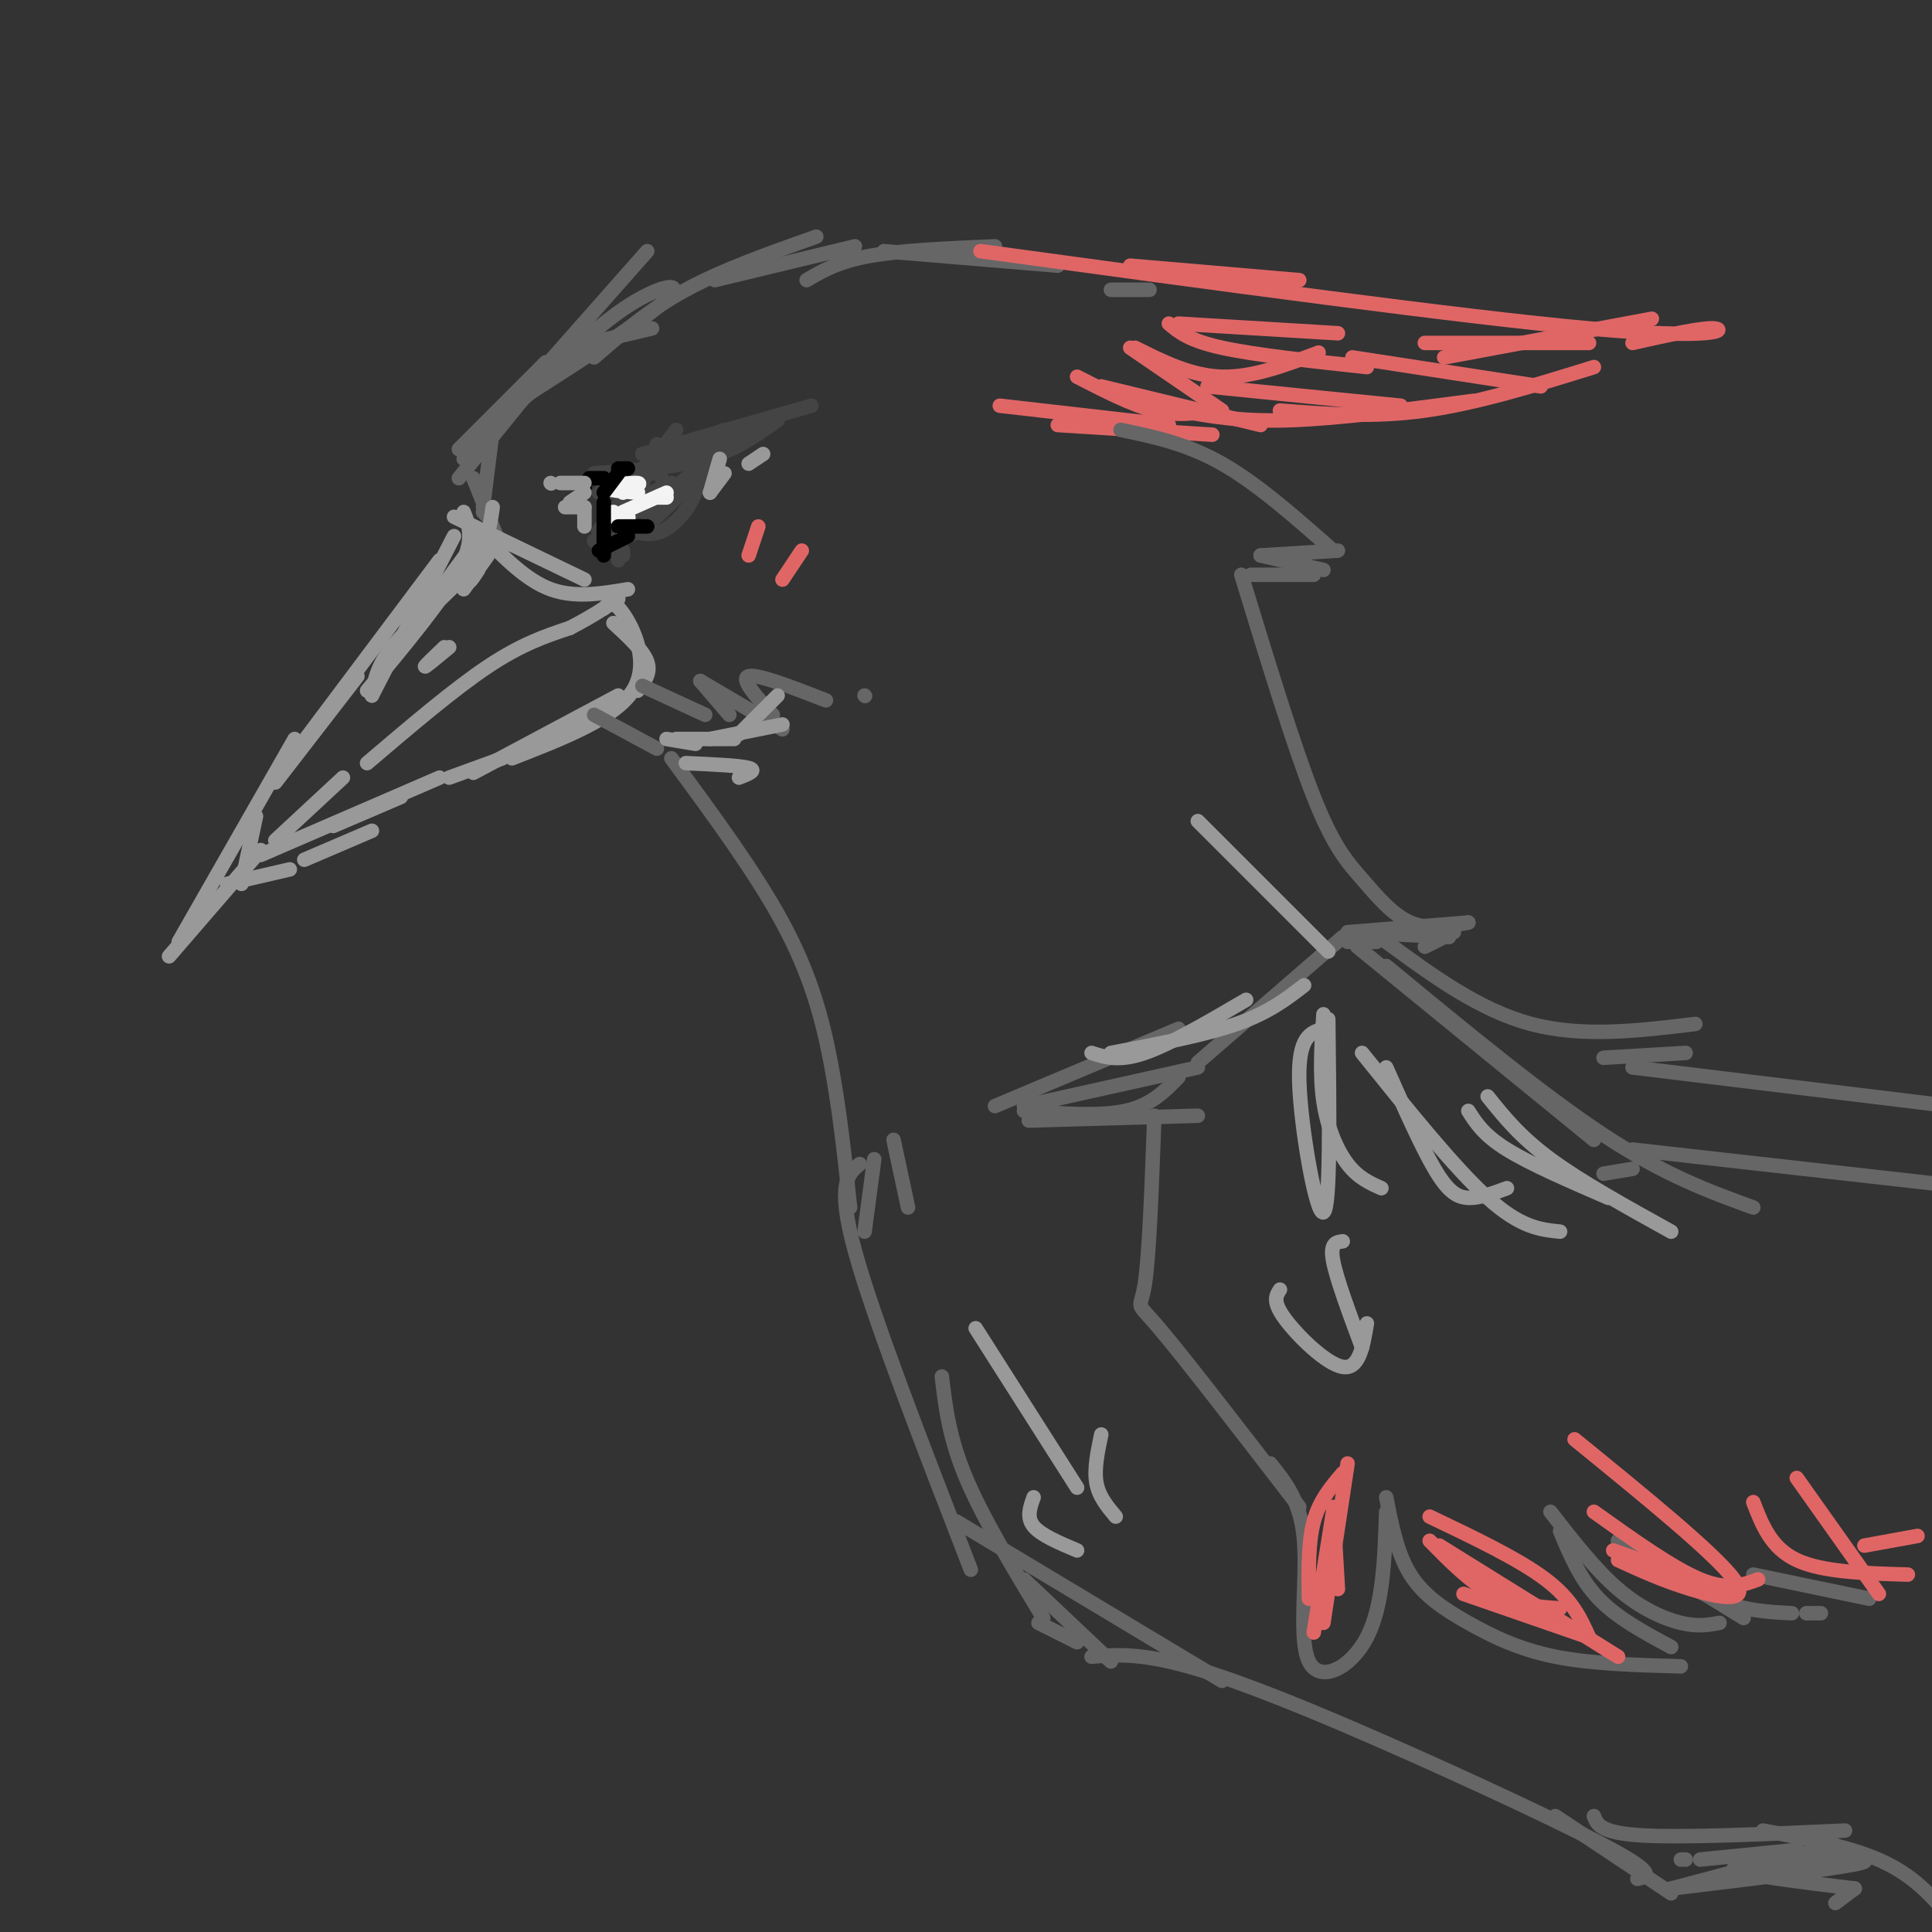 <svg viewBox='0 0 400 400' version='1.1' xmlns='http://www.w3.org/2000/svg' xmlns:xlink='http://www.w3.org/1999/xlink'><rect x="0" y="0" width="400" height="400" fill="#333333" stroke="none"/><g fill='none' stroke='rgb(102,102,102)' stroke-width='3' stroke-linecap='round' stroke-linejoin='round'><path d='M95,99c0.000,0.000 17.000,-21.000 17,-21'/><path d='M95,93c0.000,0.000 18.000,-18.000 18,-18'/><path d='M118,72c0.000,0.000 17.000,-4.000 17,-4'/><path d='M122,72c0.000,0.000 -17.000,13.000 -17,13'/><path d='M105,85c0.000,0.000 0.100,0.100 0.1,0.1'/><path d='M104,85c14.800,-9.422 29.600,-18.844 34,-23c4.400,-4.156 -1.600,-3.044 -9,2c-7.400,5.044 -16.200,14.022 -25,23'/><path d='M102,89c0.000,0.000 -2.000,16.000 -2,16'/><path d='M100,106c0.000,0.000 1.000,1.000 1,1'/><path d='M104,114c0.000,0.000 -6.000,-15.000 -6,-15'/><path d='M96,95c0.000,0.000 38.000,-43.000 38,-43'/><path d='M123,74c5.667,-4.917 11.333,-9.833 19,-14c7.667,-4.167 17.333,-7.583 27,-11'/><path d='M148,58c0.000,0.000 29.000,-7.000 29,-7'/><path d='M167,58c3.250,-1.917 6.500,-3.833 13,-5c6.500,-1.167 16.250,-1.583 26,-2'/><path d='M183,52c0.000,0.000 36.000,3.000 36,3'/><path d='M230,60c0.000,0.000 8.000,0.000 8,0'/></g>
<g fill='none' stroke='rgb(153,153,153)' stroke-width='3' stroke-linecap='round' stroke-linejoin='round'><path d='M101,115c0.000,0.000 -5.000,7.000 -5,7'/><path d='M100,116c0.000,0.000 0.000,-1.000 0,-1'/><path d='M99,118c-1.083,1.667 -2.167,3.333 -2,2c0.167,-1.333 1.583,-5.667 3,-10'/><path d='M102,105c-0.556,4.067 -1.111,8.133 -5,13c-3.889,4.867 -11.111,10.533 -15,15c-3.889,4.467 -4.444,7.733 -5,11'/><path d='M77,144c0.000,0.000 17.000,-33.000 17,-33'/><path d='M96,106c1.167,2.917 2.333,5.833 -1,12c-3.333,6.167 -11.167,15.583 -19,25'/><path d='M78,140c0.000,0.000 22.000,-30.000 22,-30'/><path d='M91,116c0.000,0.000 -30.000,40.000 -30,40'/><path d='M59,157c0.000,0.000 1.000,0.000 1,0'/><path d='M74,140c0.000,0.000 -17.000,22.000 -17,22'/><path d='M53,169c0.000,0.000 -3.000,14.000 -3,14'/><path d='M61,153c0.000,0.000 -24.000,42.000 -24,42'/><path d='M35,198c0.000,0.000 19.000,-22.000 19,-22'/><path d='M57,174c0.000,0.000 14.000,-13.000 14,-13'/><path d='M76,158c9.000,-7.667 18.000,-15.333 25,-20c7.000,-4.667 12.000,-6.333 17,-8'/><path d='M118,130c4.500,-2.333 7.250,-4.167 10,-6'/><path d='M130,122c-5.500,0.917 -11.000,1.833 -16,0c-5.000,-1.833 -9.500,-6.417 -14,-11'/><path d='M94,107c0.000,0.000 27.000,13.000 27,13'/><path d='M47,183c0.000,0.000 13.000,-3.000 13,-3'/><path d='M63,178c0.000,0.000 14.000,-6.000 14,-6'/><path d='M54,177c0.000,0.000 37.000,-16.000 37,-16'/><path d='M98,160c0.000,0.000 30.000,-16.000 30,-16'/><path d='M132,143c1.417,-1.833 2.833,-3.667 2,-6c-0.833,-2.333 -3.917,-5.167 -7,-8'/><path d='M125,126c0.911,-1.044 1.822,-2.089 4,1c2.178,3.089 5.622,10.311 2,16c-3.622,5.689 -14.311,9.844 -25,14'/><path d='M69,171c0.000,0.000 14.000,-6.000 14,-6'/><path d='M93,161c0.000,0.000 11.000,-4.000 11,-4'/><path d='M92,134c-2.083,2.000 -4.167,4.000 -4,4c0.167,0.000 2.583,-2.000 5,-4'/></g>
<g fill='none' stroke='rgb(224,102,102)' stroke-width='3' stroke-linecap='round' stroke-linejoin='round'><path d='M234,55c0.000,0.000 35.000,3.000 35,3'/><path d='M203,52c49.933,6.822 99.867,13.644 126,16c26.133,2.356 28.467,0.244 26,0c-2.467,-0.244 -9.733,1.378 -17,3'/><path d='M295,71c0.000,0.000 34.000,0.000 34,0'/><path d='M342,66c0.000,0.000 -43.000,8.000 -43,8'/><path d='M280,74c0.000,0.000 39.000,6.000 39,6'/><path d='M330,76c-12.083,3.750 -24.167,7.500 -35,9c-10.833,1.500 -20.417,0.750 -30,0'/><path d='M250,80c0.000,0.000 40.000,4.000 40,4'/><path d='M305,83c-13.917,1.833 -27.833,3.667 -38,4c-10.167,0.333 -16.583,-0.833 -23,-2'/><path d='M228,80c0.000,0.000 33.000,8.000 33,8'/><path d='M251,90c0.000,0.000 -32.000,-2.000 -32,-2'/><path d='M207,84c0.000,0.000 35.000,4.000 35,4'/><path d='M223,78c5.667,2.917 11.333,5.833 16,7c4.667,1.167 8.333,0.583 12,0'/><path d='M253,85c0.000,0.000 -19.000,-13.000 -19,-13'/><path d='M235,72c5.833,2.917 11.667,5.833 18,6c6.333,0.167 13.167,-2.417 20,-5'/><path d='M277,69c0.000,0.000 -33.000,-2.000 -33,-2'/><path d='M242,67c2.083,1.750 4.167,3.500 11,5c6.833,1.500 18.417,2.750 30,4'/></g>
<g fill='none' stroke='rgb(68,68,68)' stroke-width='3' stroke-linecap='round' stroke-linejoin='round'><path d='M129,114c0.000,0.000 0.000,1.000 0,1'/><path d='M128,116c0.000,0.000 1.000,-9.000 1,-9'/><path d='M129,105c0.000,0.000 0.000,-1.000 0,-1'/><path d='M129,111c0.000,0.000 7.000,-19.000 7,-19'/><path d='M140,89c-7.511,10.000 -15.022,20.000 -16,21c-0.978,1.000 4.578,-7.000 10,-12c5.422,-5.000 10.711,-7.000 16,-9'/><path d='M151,89c0.000,0.000 -27.000,13.000 -27,13'/><path d='M126,102c0.000,0.000 33.000,-15.000 33,-15'/><path d='M168,84c0.000,0.000 -35.000,10.000 -35,10'/><path d='M123,98c8.333,-0.583 16.667,-1.167 23,-3c6.333,-1.833 10.667,-4.917 15,-8'/><path d='M155,88c0.000,0.000 -6.000,4.000 -6,4'/><path d='M146,95c-0.733,3.133 -1.467,6.267 -3,9c-1.533,2.733 -3.867,5.067 -6,6c-2.133,0.933 -4.067,0.467 -6,0'/><path d='M123,112c2.833,0.000 5.667,0.000 9,-2c3.333,-2.000 7.167,-6.000 11,-10'/><path d='M146,96c0.000,0.000 -13.000,10.000 -13,10'/><path d='M139,100c0.000,0.000 -8.000,4.000 -8,4'/><path d='M133,97c0.000,0.000 2.000,0.000 2,0'/><path d='M136,97c0.000,0.000 1.000,2.000 1,2'/></g>
<g fill='none' stroke='rgb(243,243,243)' stroke-width='3' stroke-linecap='round' stroke-linejoin='round'><path d='M129,102c2.067,-0.933 4.133,-1.867 3,-2c-1.133,-0.133 -5.467,0.533 -6,1c-0.533,0.467 2.733,0.733 6,1'/><path d='M132,102c0.500,0.000 -1.250,-0.500 -3,-1'/><path d='M138,103c0.000,0.000 -2.000,0.000 -2,0'/><path d='M138,102c0.000,0.000 -9.000,4.000 -9,4'/><path d='M127,106c0.000,0.000 2.000,4.000 2,4'/><path d='M130,107c0.000,0.000 0.100,0.100 0.1,0.1'/></g>
<g fill='none' stroke='rgb(0,0,0)' stroke-width='3' stroke-linecap='round' stroke-linejoin='round'><path d='M128,98c0.000,0.000 -3.000,4.000 -3,4'/><path d='M125,104c0.000,0.000 0.000,11.000 0,11'/><path d='M124,114c0.000,0.000 6.000,-3.000 6,-3'/><path d='M134,109c0.000,0.000 -6.000,0.000 -6,0'/><path d='M130,97c0.000,0.000 -2.000,0.000 -2,0'/><path d='M121,100c0.000,0.000 0.000,1.000 0,1'/><path d='M125,99c0.000,0.000 -3.000,0.000 -3,0'/></g>
<g fill='none' stroke='rgb(153,153,153)' stroke-width='3' stroke-linecap='round' stroke-linejoin='round'><path d='M121,102c0.000,0.000 -3.000,2.000 -3,2'/><path d='M117,105c0.000,0.000 4.000,0.000 4,0'/><path d='M121,105c0.000,0.000 0.000,4.000 0,4'/><path d='M121,100c0.000,0.000 -5.000,0.000 -5,0'/><path d='M114,100c0.000,0.000 0.100,0.100 0.1,0.1'/><path d='M149,95c0.000,0.000 -2.000,7.000 -2,7'/><path d='M147,102c0.000,0.000 3.000,-4.000 3,-4'/><path d='M155,96c0.000,0.000 3.000,-2.000 3,-2'/></g>
<g fill='none' stroke='rgb(102,102,102)' stroke-width='3' stroke-linecap='round' stroke-linejoin='round'><path d='M133,142c0.000,0.000 13.000,6.000 13,6'/><path d='M151,148c0.000,0.000 -6.000,-7.000 -6,-7'/><path d='M145,141c0.000,0.000 17.000,10.000 17,10'/><path d='M160,148c-3.417,-3.750 -6.833,-7.500 -5,-8c1.833,-0.500 8.917,2.250 16,5'/><path d='M179,144c0.000,0.000 0.100,0.100 0.1,0.1'/><path d='M123,148c0.000,0.000 13.000,7.000 13,7'/><path d='M139,157c8.689,11.800 17.378,23.600 23,34c5.622,10.400 8.178,19.400 10,29c1.822,9.600 2.911,19.800 4,30'/><path d='M179,255c0.000,0.000 2.000,-15.000 2,-15'/><path d='M185,236c0.000,0.000 3.000,14.000 3,14'/><path d='M232,89c6.833,1.417 13.667,2.833 21,7c7.333,4.167 15.167,11.083 23,18'/><path d='M277,114c0.000,0.000 -16.000,1.000 -16,1'/><path d='M261,115c0.000,0.000 13.000,3.000 13,3'/><path d='M272,119c0.000,0.000 -13.000,0.000 -13,0'/><path d='M257,119c5.435,17.786 10.869,35.571 15,46c4.131,10.429 6.958,13.500 10,17c3.042,3.500 6.298,7.429 10,9c3.702,1.571 7.851,0.786 12,0'/><path d='M304,191c0.000,0.000 -25.000,2.000 -25,2'/><path d='M280,193c0.000,0.000 20.000,1.000 20,1'/><path d='M301,193c0.000,0.000 -6.000,3.000 -6,3'/><path d='M285,195c0.000,0.000 -6.000,0.000 -6,0'/><path d='M278,194c0.000,0.000 -30.000,26.000 -30,26'/><path d='M239,231c-0.533,14.600 -1.067,29.200 -2,35c-0.933,5.800 -2.267,2.800 3,9c5.267,6.200 17.133,21.600 29,37'/><path d='M281,196c0.000,0.000 49.000,40.000 49,40'/><path d='M338,238c0.000,0.000 71.000,8.000 71,8'/><path d='M263,303c3.179,3.940 6.357,7.881 7,16c0.643,8.119 -1.250,20.417 1,25c2.250,4.583 8.643,1.452 12,-5c3.357,-6.452 3.679,-16.226 4,-26'/><path d='M287,310c1.137,5.827 2.274,11.655 5,16c2.726,4.345 7.042,7.208 12,10c4.958,2.792 10.560,5.512 18,7c7.440,1.488 16.720,1.744 26,2'/><path d='M346,341c-5.583,-3.000 -11.167,-6.000 -15,-10c-3.833,-4.000 -5.917,-9.000 -8,-14'/><path d='M321,313c4.644,5.978 9.289,11.956 14,16c4.711,4.044 9.489,6.156 13,7c3.511,0.844 5.756,0.422 8,0'/><path d='M361,335c0.000,0.000 -26.000,-16.000 -26,-16'/><path d='M335,319c7.000,4.750 14.000,9.500 20,12c6.000,2.500 11.000,2.750 16,3'/><path d='M374,334c0.000,0.000 3.000,0.000 3,0'/><path d='M387,331c0.000,0.000 -24.000,-5.000 -24,-5'/><path d='M332,243c0.000,0.000 6.000,-1.000 6,-1'/><path d='M244,213c0.000,0.000 -38.000,16.000 -38,16'/><path d='M212,230c7.833,0.583 15.667,1.167 21,0c5.333,-1.167 8.167,-4.083 11,-7'/><path d='M248,221c0.000,0.000 -36.000,8.000 -36,8'/><path d='M213,232c0.000,0.000 35.000,-1.000 35,-1'/><path d='M287,200c16.167,13.333 32.333,26.667 45,35c12.667,8.333 21.833,11.667 31,15'/><path d='M178,241c-2.417,2.000 -4.833,4.000 -1,18c3.833,14.000 13.917,40.000 24,66'/><path d='M195,285c0.750,6.333 1.500,12.667 5,21c3.500,8.333 9.750,18.667 16,29'/><path d='M223,340c0.000,0.000 -8.000,-4.000 -8,-4'/><path d='M198,315c0.000,0.000 55.000,33.000 55,33'/><path d='M226,343c4.256,-0.345 8.512,-0.690 16,1c7.488,1.690 18.208,5.417 36,13c17.792,7.583 42.655,19.024 54,25c11.345,5.976 9.173,6.488 7,7'/><path d='M322,376c0.000,0.000 24.000,16.000 24,16'/><path d='M330,376c0.667,1.750 1.333,3.500 10,4c8.667,0.500 25.333,-0.250 42,-1'/><path d='M365,379c9.583,1.750 19.167,3.500 26,7c6.833,3.500 10.917,8.750 15,14'/><path d='M348,385c0.000,0.000 1.000,0.000 1,0'/><path d='M352,385c0.000,0.000 20.000,-2.000 20,-2'/><path d='M380,382c0.000,0.000 -34.000,9.000 -34,9'/><path d='M346,391c16.310,-1.964 32.619,-3.929 38,-5c5.381,-1.071 -0.167,-1.250 -8,-1c-7.833,0.250 -17.952,0.929 -17,2c0.952,1.071 12.976,2.536 25,4'/><path d='M384,391c0.000,0.000 -4.000,3.000 -4,3'/><path d='M212,327c0.000,0.000 18.000,17.000 18,17'/><path d='M287,195c9.667,7.083 19.333,14.167 30,17c10.667,2.833 22.333,1.417 34,0'/><path d='M332,219c0.000,0.000 17.000,-1.000 17,-1'/><path d='M338,221c0.000,0.000 74.000,9.000 74,9'/></g>
<g fill='none' stroke='rgb(224,102,102)' stroke-width='3' stroke-linecap='round' stroke-linejoin='round'><path d='M271,331c-0.083,-5.833 -0.167,-11.667 1,-16c1.167,-4.333 3.583,-7.167 6,-10'/><path d='M279,303c0.000,0.000 -5.000,33.000 -5,33'/><path d='M272,338c0.000,0.000 4.000,-25.000 4,-25'/><path d='M276,312c0.000,0.000 1.000,17.000 1,17'/><path d='M323,333c-4.750,-0.333 -9.500,-0.667 -14,-3c-4.500,-2.333 -8.750,-6.667 -13,-11'/><path d='M296,314c9.250,4.417 18.500,8.833 24,13c5.500,4.167 7.250,8.083 9,12'/><path d='M329,339c0.000,0.000 -26.000,-9.000 -26,-9'/><path d='M298,320c0.000,0.000 37.000,23.000 37,23'/><path d='M157,109c0.000,0.000 -2.000,6.000 -2,6'/><path d='M166,114c0.000,0.000 -4.000,6.000 -4,6'/><path d='M364,327c-3.167,1.167 -6.333,2.333 -12,0c-5.667,-2.333 -13.833,-8.167 -22,-14'/><path d='M326,298c14.600,11.889 29.200,23.778 33,29c3.800,5.222 -3.200,3.778 -9,2c-5.800,-1.778 -10.400,-3.889 -15,-6'/><path d='M334,321c0.000,0.000 25.000,9.000 25,9'/><path d='M389,330c0.000,0.000 -17.000,-24.000 -17,-24'/><path d='M363,311c1.833,4.750 3.667,9.500 9,12c5.333,2.500 14.167,2.750 23,3'/><path d='M397,318c0.000,0.000 -11.000,2.000 -11,2'/></g>
<g fill='none' stroke='rgb(153,153,153)' stroke-width='3' stroke-linecap='round' stroke-linejoin='round'><path d='M161,144c0.000,0.000 -8.000,8.000 -8,8'/><path d='M162,150c0.000,0.000 -15.000,3.000 -15,3'/><path d='M152,153c0.000,0.000 -12.000,0.000 -12,0'/><path d='M138,153c0.000,0.000 6.000,1.000 6,1'/><path d='M142,158c5.583,0.250 11.167,0.500 13,1c1.833,0.500 -0.083,1.250 -2,2'/><path d='M270,204c-3.667,2.833 -7.333,5.667 -14,8c-6.667,2.333 -16.333,4.167 -26,6'/><path d='M226,218c2.833,0.917 5.667,1.833 11,0c5.333,-1.833 13.167,-6.417 21,-11'/><path d='M274,213c-2.644,0.756 -5.289,1.511 -5,11c0.289,9.489 3.511,27.711 5,27c1.489,-0.711 1.244,-20.356 1,-40'/><path d='M274,210c-0.400,6.267 -0.800,12.533 0,18c0.800,5.467 2.800,10.133 5,13c2.200,2.867 4.600,3.933 7,5'/><path d='M287,221c3.622,8.156 7.244,16.311 10,21c2.756,4.689 4.644,5.911 7,6c2.356,0.089 5.178,-0.956 8,-2'/><path d='M282,218c9.583,11.917 19.167,23.833 26,30c6.833,6.167 10.917,6.583 15,7'/><path d='M333,248c-8.083,-3.500 -16.167,-7.000 -21,-10c-4.833,-3.000 -6.417,-5.500 -8,-8'/><path d='M308,227c3.333,4.167 6.667,8.333 13,13c6.333,4.667 15.667,9.833 25,15'/><path d='M265,267c-0.800,1.222 -1.600,2.444 1,6c2.600,3.556 8.600,9.444 12,10c3.400,0.556 4.200,-4.222 5,-9'/><path d='M278,257c-1.333,0.167 -2.667,0.333 -2,4c0.667,3.667 3.333,10.833 6,18'/><path d='M214,310c-0.750,2.083 -1.500,4.167 0,6c1.500,1.833 5.250,3.417 9,5'/><path d='M228,297c-0.750,3.583 -1.500,7.167 -1,10c0.500,2.833 2.250,4.917 4,7'/><path d='M202,275c0.000,0.000 21.000,33.000 21,33'/><path d='M248,170c0.000,0.000 27.000,27.000 27,27'/></g>
</svg>